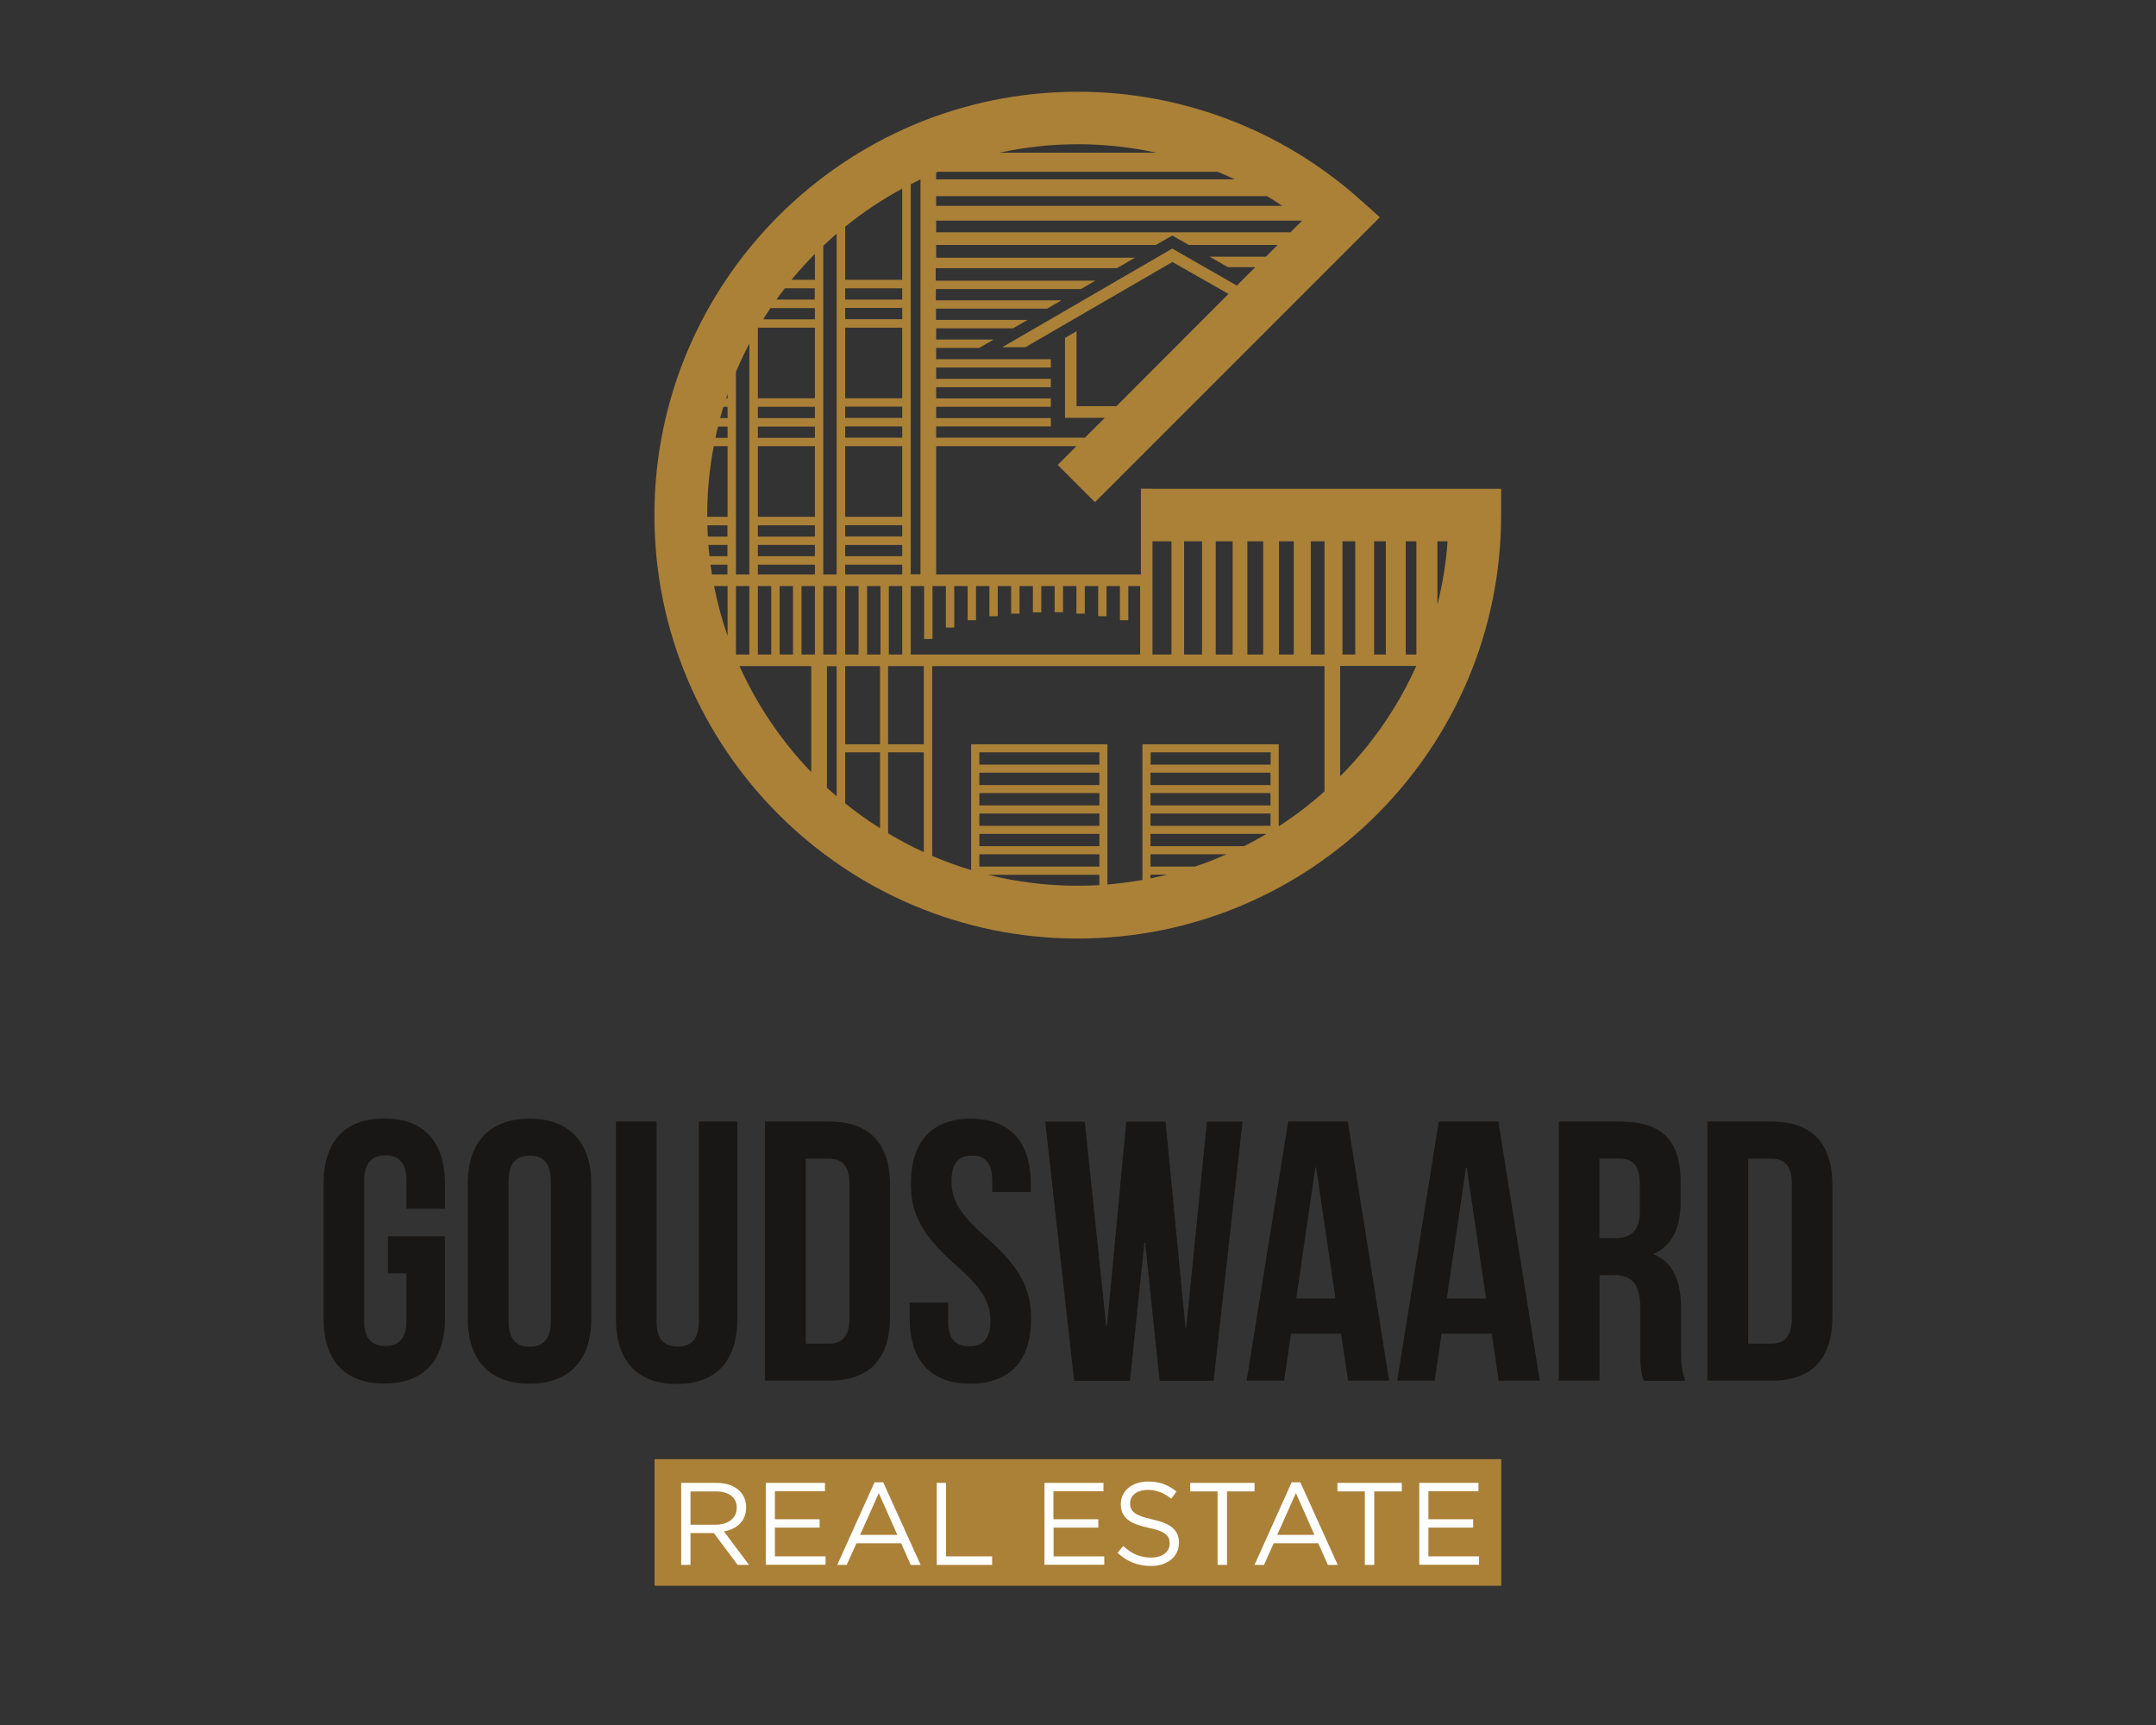<?xml version="1.0" encoding="utf-8"?>
<!-- Generator: Adobe Illustrator 24.0.1, SVG Export Plug-In . SVG Version: 6.00 Build 0)  -->
<svg version="1.1" id="Laag_1" xmlns="http://www.w3.org/2000/svg" xmlns:xlink="http://www.w3.org/1999/xlink" x="0px" y="0px"
	 viewBox="0 0 1417.3 1133.9" style="enable-background:new 0 0 1417.3 1133.9;" xml:space="preserve">
<rect x="0" y="0" width="1417.3" height="1133.9" fill="#333333" stroke="none"/>
<style type="text/css">
	.st0{fill:#AB8138;}
	.st1{fill:#181716;}
	.st2{fill:#FFFFFF;}
</style>
<g>
	<rect x="430.3" y="959.1" class="st0" width="556.6" height="83.2"/>
</g>
<g>
	<path class="st1" d="M255,812.6h37.5v54c0,27.3-13.6,42.8-39.9,42.8c-26.3,0-39.9-15.6-39.9-42.8v-88.6c0-27.3,13.6-42.8,39.9-42.8
		c26.3,0,39.9,15.6,39.9,42.8v16.5h-25.3v-18.3c0-12.2-5.4-16.8-13.9-16.8c-8.5,0-13.9,4.6-13.9,16.8v92c0,12.2,5.4,16.5,13.9,16.5
		c8.5,0,13.9-4.4,13.9-16.5V837H255V812.6z"/>
	<path class="st1" d="M307.5,778.1c0-27.3,14.4-42.8,40.6-42.8s40.6,15.6,40.6,42.8v88.6c0,27.3-14.4,42.8-40.6,42.8
		s-40.6-15.6-40.6-42.8V778.1z M334.3,868.4c0,12.2,5.4,16.8,13.9,16.8s13.9-4.6,13.9-16.8v-92c0-12.2-5.4-16.8-13.9-16.8
		s-13.9,4.6-13.9,16.8V868.4z"/>
	<path class="st1" d="M431.6,737.2v131.4c0,12.2,5.4,16.5,13.9,16.5s13.9-4.4,13.9-16.5V737.2h25.3v129.7
		c0,27.3-13.6,42.8-39.9,42.8s-39.9-15.6-39.9-42.8V737.2H431.6z"/>
	<path class="st1" d="M502.9,737.2h42.3c26.8,0,39.9,14.8,39.9,42.1v86.1c0,27.3-13.1,42.1-39.9,42.1h-42.3V737.2z M529.7,761.5
		v121.7h15.1c8.5,0,13.6-4.4,13.6-16.5v-88.6c0-12.2-5.1-16.5-13.6-16.5H529.7z"/>
	<path class="st1" d="M638.2,735.3c26,0,39.4,15.6,39.4,42.8v5.4h-25.3v-7.1c0-12.2-4.9-16.8-13.4-16.8c-8.5,0-13.4,4.6-13.4,16.8
		c0,12.4,5.4,21.7,22.9,37c22.4,19.7,29.4,33.8,29.4,53.3c0,27.3-13.6,42.8-39.9,42.8s-39.9-15.6-39.9-42.8v-10.5h25.3v12.2
		c0,12.2,5.4,16.5,13.9,16.5c8.5,0,13.9-4.4,13.9-16.5c0-12.4-5.4-21.7-22.9-37c-22.4-19.7-29.4-33.8-29.4-53.3
		C598.8,750.8,612.2,735.3,638.2,735.3z"/>
	<path class="st1" d="M752.8,816.8h-0.5l-9.5,90.8h-36.7l-19-170.3h26l14.1,134.3h0.5l12.7-134.3h25.8l13.1,135.3h0.5l13.6-135.3
		h23.4l-19,170.3h-35.5L752.8,816.8z"/>
	<path class="st1" d="M913.2,907.5h-27l-4.6-30.9h-32.9l-4.6,30.9h-24.6l27.3-170.3h39.2L913.2,907.5z M852.1,853.5h25.8l-12.7-86.1
		h-0.5L852.1,853.5z"/>
	<path class="st1" d="M1012.2,907.5h-27l-4.6-30.9h-32.9l-4.6,30.9h-24.6l27.3-170.3H985L1012.2,907.5z M951.1,853.5h25.8
		l-12.7-86.1h-0.5L951.1,853.5z"/>
	<path class="st1" d="M1080.6,907.5c-1.5-4.4-2.4-7.1-2.4-20.9v-26.8c0-15.8-5.4-21.7-17.5-21.7h-9.2v69.4h-26.8V737.2h40.4
		c27.7,0,39.7,12.9,39.7,39.2v13.4c0,17.5-5.6,28.7-17.5,34.3v0.5c13.4,5.6,17.8,18.3,17.8,36v26.3c0,8.3,0.2,14.4,2.9,20.7H1080.6z
		 M1051.4,761.5v52.3h10.5c10,0,16.1-4.4,16.1-18v-16.8c0-12.2-4.1-17.5-13.6-17.5H1051.4z"/>
	<path class="st1" d="M1122.4,737.2h42.3c26.8,0,39.9,14.8,39.9,42.1v86.1c0,27.3-13.1,42.1-39.9,42.1h-42.3V737.2z M1149.2,761.5
		v121.7h15.1c8.5,0,13.6-4.4,13.6-16.5v-88.6c0-12.2-5.1-16.5-13.6-16.5H1149.2z"/>
</g>
<g>
	<path class="st2" d="M447.8,974.7h23.2c6.6,0,11.9,2,15.3,5.4c2.6,2.6,4.2,6.4,4.2,10.6v0.2c0,8.9-6.2,14.2-14.6,15.7l16.5,22h-7.5
		l-15.6-20.9h-15.4v20.9h-6.1V974.7z M470.4,1002.2c8.1,0,13.9-4.2,13.9-11.1v-0.2c0-6.6-5.1-10.6-13.8-10.6h-16.6v21.9H470.4z"/>
	<path class="st2" d="M503.4,974.7h38.9v5.5h-32.9v18.4h29.4v5.5h-29.4v18.9h33.3v5.5h-39.3V974.7z"/>
	<path class="st2" d="M574.9,974.3h5.7l24.6,54.3h-6.5l-6.3-14.2H563l-6.4,14.2h-6.2L574.9,974.3z M589.9,1008.9l-12.2-27.5
		l-12.3,27.5H589.9z"/>
	<path class="st2" d="M615.8,974.7h6.1v48.3h30.3v5.6h-36.4V974.7z"/>
	<path class="st2" d="M686.5,974.7h38.9v5.5h-32.9v18.4H722v5.5h-29.4v18.9h33.3v5.5h-39.3V974.7z"/>
	<path class="st2" d="M734.6,1020.7l3.8-4.5c5.6,5.1,11,7.6,18.5,7.6c7.2,0,12-3.8,12-9.2v-0.2c0-5-2.7-7.9-14-10.2
		c-12.4-2.7-18.1-6.7-18.1-15.5v-0.2c0-8.5,7.5-14.7,17.7-14.7c7.9,0,13.5,2.2,18.9,6.6l-3.5,4.7c-5-4.1-10-5.8-15.5-5.8
		c-7,0-11.5,3.8-11.5,8.7v0.2c0,5.1,2.8,7.9,14.6,10.5c12,2.6,17.5,7,17.5,15.2v0.2c0,9.2-7.7,15.2-18.4,15.2
		C748.1,1029.3,741,1026.5,734.6,1020.7z"/>
	<path class="st2" d="M800.5,980.3h-18.1v-5.6h42.3v5.6h-18.1v48.3h-6.2V980.3z"/>
	<path class="st2" d="M849.1,974.3h5.7l24.6,54.3h-6.5l-6.3-14.2h-29.3l-6.4,14.2h-6.2L849.1,974.3z M864.1,1008.9l-12.2-27.5
		l-12.3,27.5H864.1z"/>
	<path class="st2" d="M897.3,980.3h-18.1v-5.6h42.3v5.6h-18.1v48.3h-6.2V980.3z"/>
	<path class="st2" d="M933,974.7h38.9v5.5H939v18.4h29.4v5.5H939v18.9h33.3v5.5H933V974.7z"/>
</g>
<path class="st0" d="M757.6,321.2h-4.2H750v56.4H615.4v-84.3h92.2l-12.3,12.3l24.5,24.5l187.3-187.3l-13.7-12.2
	c-51-45.3-116.6-70.3-184.9-70.3c-153.4,0-278.3,124.8-278.3,278.3s124.8,278.3,278.3,278.3s278.3-124.8,278.3-278.3v-17.3H757.6z
	 M708.5,94.8c17.5,0,34.9,1.9,51.8,5.6H656.8C673.5,96.8,690.8,94.8,708.5,94.8z M615.4,113.4c0.4-0.2,0.8-0.3,1.2-0.5h183.8
	c3.8,1.6,7.6,3.2,11.4,5H615.4V113.4z M615.4,128.9h217.4c3.4,2,6.8,4.2,10.1,6.4H615.4V128.9z M615.4,145H856l-7.7,7.7H615.4V145z
	 M615.4,280.3h75.4v-5.5h-75.4v-7.4h75.4v-5.5h-75.4v-7.4h75.4v-5.5h-75.4v-7.4h75.4v-5.5h-75.4v-7.4h28.3l9.5-5.5h-37.8v-7.4h50.6
	l9.5-5.5h-60.2v-7.4h73l9.5-5.5h-82.6v-7.4h95.4l9.5-5.5h-105v-8.2h119.1l11.9-6.9H615.4V161h144.4l10.8-6.2l10.9,6.2h58.4l-7.7,7.7
	h-37.1l12.1,6.9h18l-12.1,12.1l-42.5-24.3l-111.7,64.8h15.2l96.6-56l36.9,21L733.9,267h-26.2v-49.3l-7.6,4.4v52.5h26.2l-13.1,13.1
	h-97.8V280.3z M903.3,355.8h7.7v74.4h-7.7V355.8z M882.5,355.8h8.4v74.4h-8.4V355.8z M861.7,355.8h9v74.4h-9V355.8z M840.8,355.8
	h9.7v74.4h-9.7V355.8z M820,355.8h10.4v74.4H820V355.8z M799.2,355.8h11.1v74.4h-11.1V355.8z M778.4,355.8h11.8v74.4h-11.8V355.8z
	 M757.6,355.8h12.5v74.4h-12.5V355.8z M598.7,121.1c2.1-1.1,4.2-2.1,6.4-3.2v259.6h-6.4V121.1z M598.7,385.2h8.8V420h5.5v-34.8h8.8
	v27.3h5.5v-27.3h8.8v22.5h5.5v-22.5h8.8v19.8h5.5v-19.8h8.8v18.1h5.5v-18.1h8.8v17.3h5.5v-17.3h8.8v17.2h5.5v-17.2h8.8v18.1h5.5
	v-18.1h8.8v19.8h5.5v-19.8h8.8v22.5h5.5v-22.5h7.8v45H598.7V385.2z M607.3,560.1c-8.1-3.7-15.9-7.8-23.5-12.4v-53.2h23.5V560.1z
	 M607.3,489.2h-23.5v-51.4h23.5V489.2z M578.8,430.2h-8.8v-45h8.8V430.2z M584.3,430.2v-45h8.8v45H584.3z M555.6,149
	c11.7-9.4,24.2-17.9,37.5-25v59.9h-37.5V149z M555.6,189.5h37.5v7.4h-37.5V189.5z M555.6,202.4h37.5v7.4h-37.5V202.4z M555.6,215.4
	h37.5v46.4h-37.5V215.4z M555.6,267.3h37.5v7.4h-37.5V267.3z M555.6,280.3h37.5v7.4h-37.5V280.3z M555.6,293.3h37.5v46.4h-37.5
	V293.3z M555.6,345.2h37.5v7.4h-37.5V345.2z M555.6,358.2h37.5v7.4h-37.5V358.2z M555.6,371.2h37.5v6.4h-37.5V371.2z M555.6,385.2
	h8.8v45h-8.8V385.2z M555.6,446.6v-8.8h22.9v51.4h-22.9v-37V446.6z M498.2,385.2h8.8v45h-8.8V385.2z M483.8,244.4
	c2.7-6.3,5.6-12.5,8.8-18.6v151.8h-8.8V244.4z M478.3,418c-3.7-10.6-6.7-21.6-8.9-32.8h8.9V418z M478.3,377.6H468
	c-0.3-2.1-0.6-4.3-0.9-6.4h11.1V377.6z M478.3,365.6h-11.9c-0.3-2.5-0.5-5-0.7-7.4h12.5V365.6z M478.3,352.7h-13
	c-0.1-2.5-0.2-5-0.3-7.4h13.2V352.7z M478.3,339.7h-13.4c0-0.4,0-0.8,0-1.2c0-15.5,1.5-30.6,4.3-45.2h9.1V339.7z M478.3,287.8h-8
	c0.5-2.5,1.1-5,1.7-7.4h6.3V287.8z M478.3,274.8h-4.9c0.7-2.5,1.4-5,2.1-7.4h2.8V274.8z M478.3,261.8h-1c0.3-0.9,0.6-1.9,1-2.8
	V261.8z M483.8,385.2h8.8v45h-8.8V385.2z M533.3,507.5c-19.5-20.2-35.5-43.8-47.2-69.7h47.2V507.5z M512.5,430.2v-45h8.8v45H512.5z
	 M535.7,430.2h-8.8v-45h8.8V430.2z M535.7,377.6h-37.5v-6.4h37.5V377.6z M535.7,365.6h-37.5v-7.4h37.5V365.6z M535.7,352.7h-37.5
	v-7.4h37.5V352.7z M535.7,339.7h-37.5v-46.4h37.5V339.7z M535.7,287.8h-37.5v-7.4h37.5V287.8z M535.7,274.8h-37.5v-7.4h37.5V274.8z
	 M535.7,261.8h-37.5v-46c0.1-0.1,0.1-0.2,0.2-0.4h37.3V261.8z M535.7,209.9h-34c1.6-2.5,3.1-5,4.8-7.4h29.2V209.9z M535.7,196.9
	h-25.3c1.8-2.5,3.7-5,5.5-7.4h19.7V196.9z M535.7,183.9h-15.4c4.9-5.9,10-11.6,15.4-17V183.9z M550,523.4c-2.2-1.9-4.3-3.7-6.4-5.6
	v-79.9h6.4V523.4z M550,430.2h-8.8v-45h8.8V430.2z M550,377.6h-8.8v-216c2.9-2.7,5.8-5.4,8.8-8V377.6z M555.6,516.7v-20.9v-1.3h22.9
	v49.9c-8-5-15.6-10.5-22.9-16.4V516.7z M708.5,582.2c-20.3,0-40.1-2.5-58.9-7.2h73.1v6.8C718,582,713.3,582.2,708.5,582.2z
	 M722.7,502.6h-78.9v-8.1h78.9V502.6z M643.8,507.9h78.9v8.1h-78.9V507.9z M643.8,521.3h78.9v8.1h-78.9V521.3z M643.8,534.7h78.9
	v8.1h-78.9V534.7z M643.8,548.1h78.9v8.1h-78.9V548.1z M643.8,561.5h78.9v8.1h-78.9V561.5z M835.3,502.6h-78.9v-8.1h78.9V502.6z
	 M756.3,507.9h78.9v8.1h-78.9V507.9z M756.3,521.3h78.9v8.1h-78.9V521.3z M756.3,534.7h78.9v8.1h-78.9V534.7z M756.3,548.1h76.2
	l-2.1,1.3c-4.1,2.4-8.4,4.7-12.6,6.8h-61.5V548.1z M756.3,561.5h50.1l-10.3,4.3c-3.5,1.3-7,2.6-10.6,3.8h-29.2V561.5z M756.3,574.9
	h11c-3.6,0.9-7.3,1.7-11,2.5V574.9z M840.6,543.2v-54H751v89.2c-7.5,1.3-15.2,2.3-23,3v-92.2h-89.6v82.7c-8.8-2.6-17.3-5.8-25.6-9.3
	V437.8h217.6h10.4h29.9v82.4c-9.3,8.3-19.3,16-29.9,22.8L840.6,543.2z M926.8,446.6l-2.8,5.5c-8.3,15.6-18.2,30.2-29.6,43.6
	l-4.8,5.5c-2.8,3.1-5.6,6.1-8.6,9v-72.5H931C929.6,440.8,928.3,443.7,926.8,446.6z M931.1,430.2h-7v-74.4h7V430.2z M944.9,397.5
	v-41.7h6.7C950.6,370.1,948.3,384,944.9,397.5z"/>
</svg>
